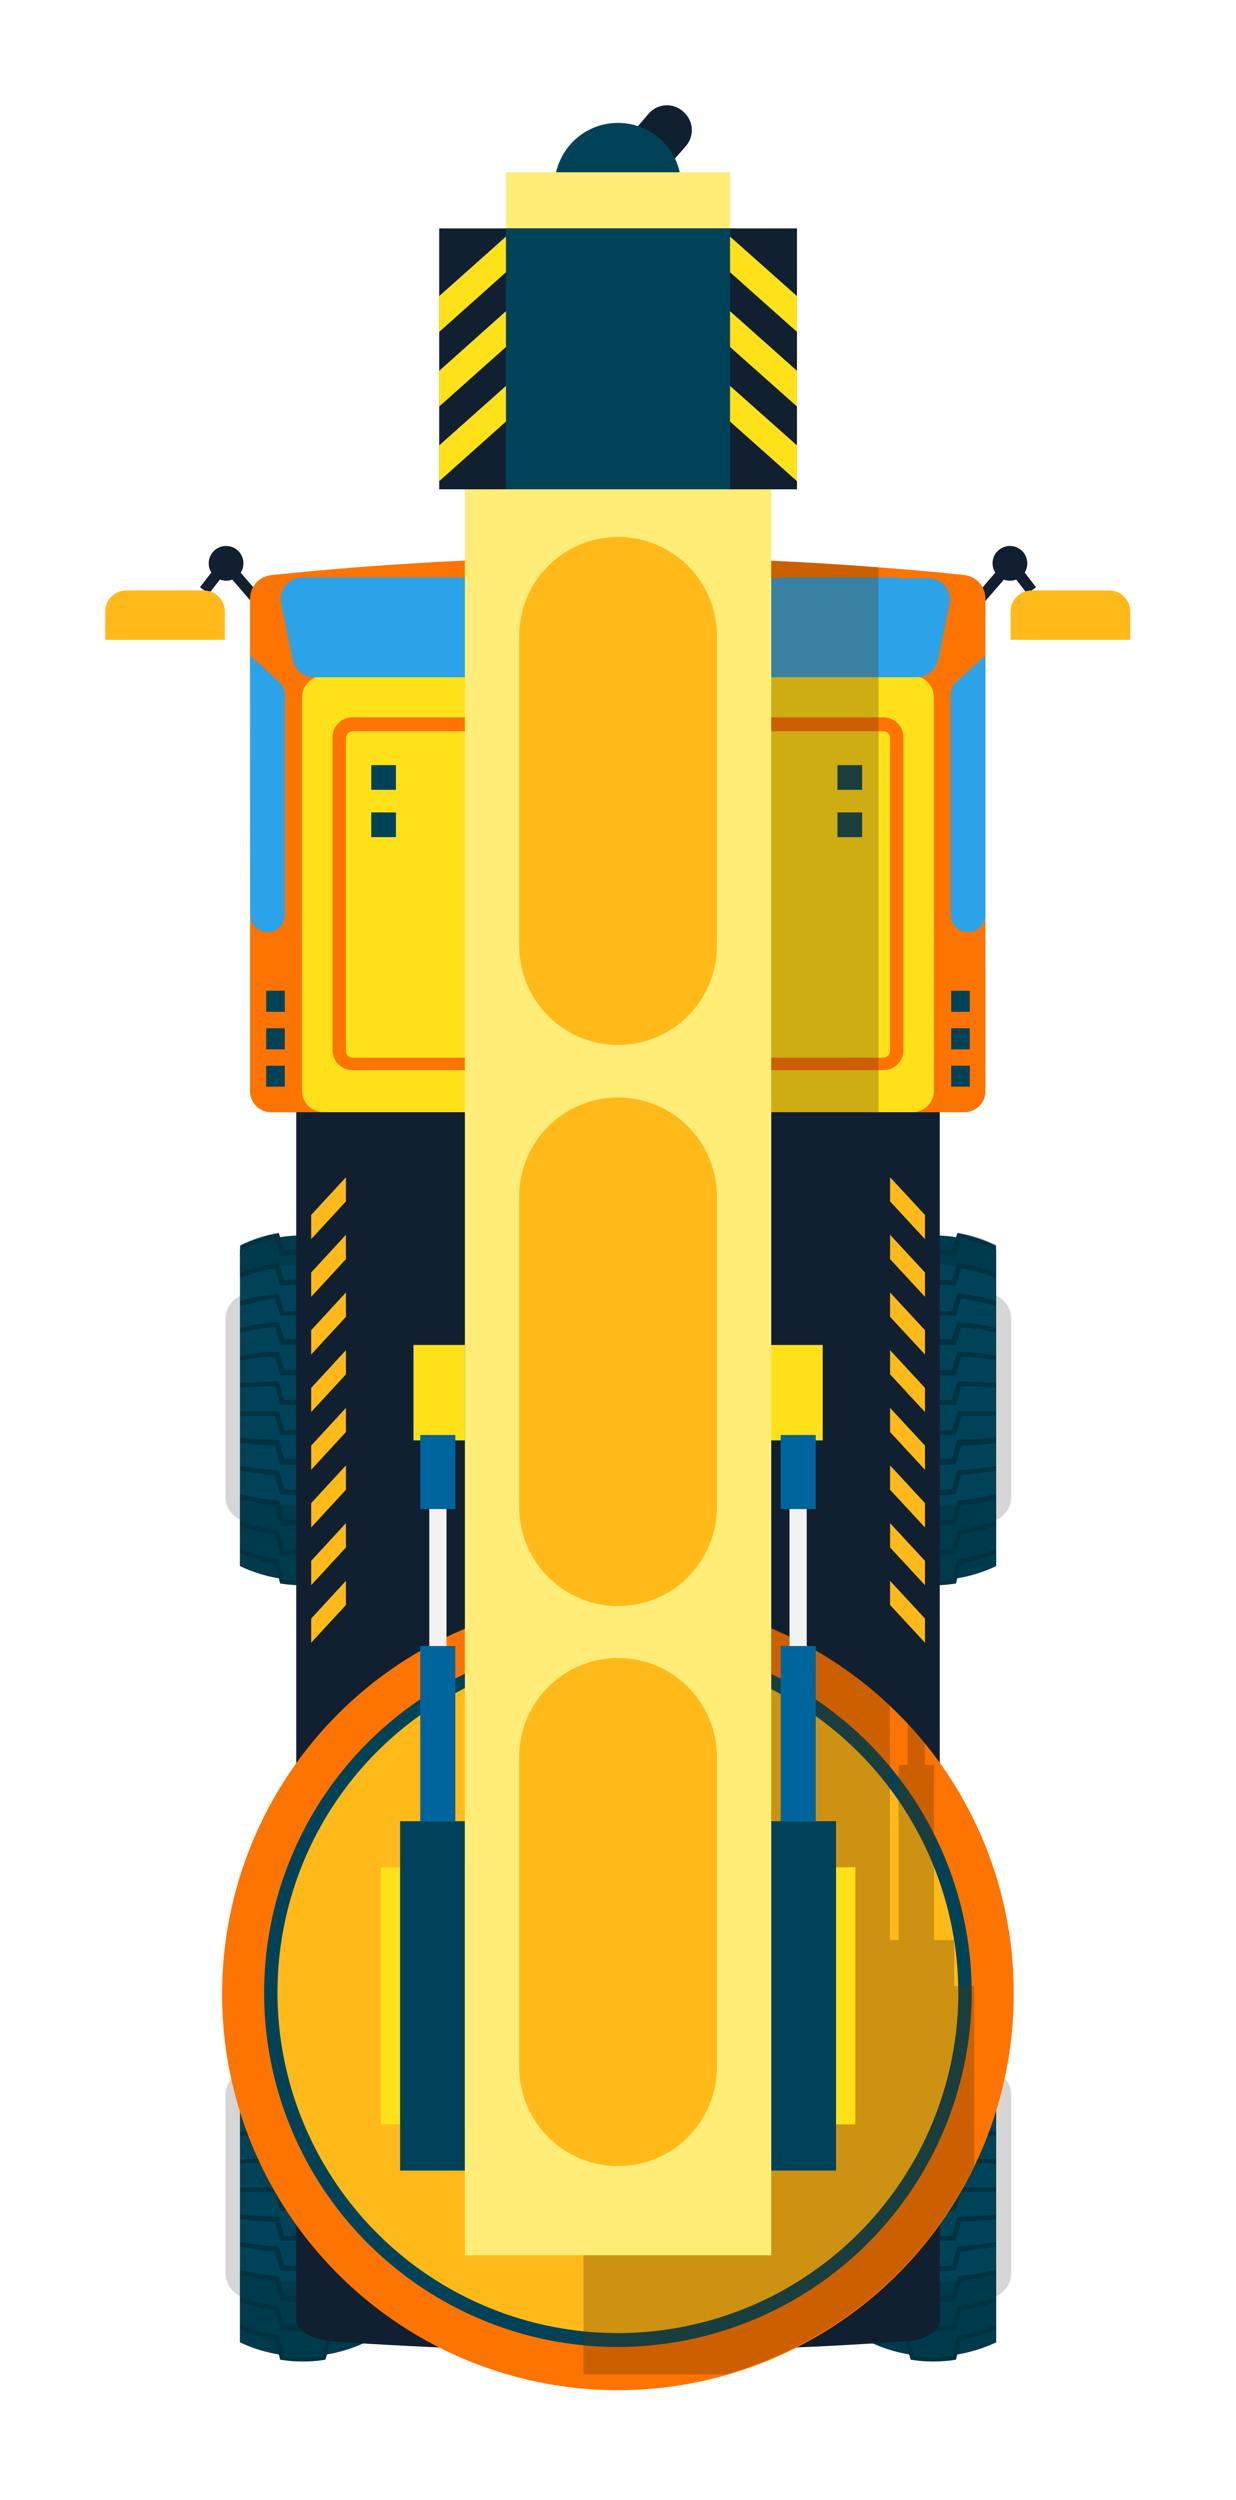 <svg width="47" height="95" viewBox="0 0 47 95" fill="none" xmlns="http://www.w3.org/2000/svg">
<g filter="url(#filter0_d_16_30379)">
<path d="M10.695 46.159C9.267 45.901 7.804 45.901 6.376 46.159C6.151 46.202 5.948 46.321 5.801 46.497C5.654 46.673 5.572 46.894 5.57 47.123V53.866C5.571 54.096 5.652 54.318 5.799 54.494C5.946 54.67 6.15 54.789 6.376 54.831C7.804 55.088 9.267 55.088 10.695 54.831C10.922 54.79 11.127 54.671 11.274 54.495C11.421 54.319 11.502 54.096 11.501 53.866V47.123C11.5 46.894 11.419 46.672 11.272 46.496C11.125 46.319 10.921 46.2 10.695 46.159Z" fill="#D6D6D6"/>
<path d="M10.9 44.481C10.154 44.129 9.338 43.946 8.513 43.946C7.687 43.946 6.872 44.129 6.125 44.481V56.508C6.871 56.864 7.687 57.048 8.513 57.048C9.339 57.048 10.155 56.864 10.9 56.508V44.481Z" fill="#004358"/>
<path d="M9.375 44.732C8.805 44.653 8.227 44.653 7.657 44.732L7.459 44.072C7.002 44.164 6.558 44.312 6.138 44.514V44.336C6.601 44.107 7.095 43.946 7.605 43.86L7.803 44.521C8.281 44.461 8.764 44.461 9.242 44.521C9.315 44.29 9.381 44.065 9.447 43.86C9.956 43.947 10.45 44.108 10.913 44.336V44.514C10.493 44.314 10.049 44.165 9.592 44.072L9.375 44.732Z" fill="#003242"/>
<path d="M9.375 45.862C8.804 45.795 8.228 45.795 7.657 45.862L7.459 45.201C7.008 45.273 6.565 45.392 6.138 45.558V45.379C6.609 45.19 7.102 45.059 7.605 44.99L7.803 45.65C8.281 45.604 8.764 45.604 9.242 45.65C9.315 45.419 9.381 45.188 9.447 44.99C9.95 45.059 10.442 45.19 10.913 45.379V45.558C10.487 45.393 10.044 45.274 9.592 45.201L9.375 45.862Z" fill="#003242"/>
<path d="M9.375 47.004C8.803 46.958 8.229 46.958 7.657 47.004L7.459 46.344C7.012 46.401 6.57 46.496 6.138 46.628V46.449C6.615 46.295 7.106 46.191 7.605 46.139C7.671 46.364 7.737 46.595 7.803 46.832C8.282 46.793 8.763 46.793 9.242 46.832C9.315 46.595 9.381 46.364 9.447 46.139C9.945 46.192 10.437 46.296 10.913 46.449V46.628C10.482 46.496 10.04 46.401 9.592 46.344L9.375 47.004Z" fill="#003242"/>
<path d="M9.375 48.12C8.807 48.12 8.225 48.12 7.657 48.12L7.459 47.427C7.015 47.469 6.574 47.54 6.138 47.638V47.46C6.62 47.344 7.11 47.267 7.605 47.229L7.803 47.889C8.278 47.889 8.767 47.889 9.242 47.889C9.315 47.658 9.381 47.427 9.447 47.229C9.941 47.268 10.431 47.345 10.913 47.46V47.665C10.478 47.567 10.037 47.496 9.592 47.453L9.375 48.12Z" fill="#003242"/>
<path d="M9.375 49.256C8.807 49.256 8.225 49.256 7.657 49.256L7.459 48.556C7.003 48.556 6.554 48.622 6.138 48.688V48.51C6.624 48.431 7.113 48.381 7.605 48.358L7.803 49.058C8.278 49.058 8.767 49.058 9.242 49.058C9.315 48.821 9.381 48.589 9.447 48.358C9.938 48.381 10.428 48.432 10.913 48.51V48.688C10.484 48.622 10.035 48.583 9.592 48.556L9.375 49.256Z" fill="#003242"/>
<path d="M9.375 50.386H7.657L7.459 49.679C7.003 49.679 6.554 49.679 6.138 49.732V49.554C6.607 49.521 7.096 49.501 7.605 49.487L7.803 50.194C8.278 50.194 8.767 50.194 9.242 50.194C9.315 49.956 9.381 49.719 9.447 49.487C9.949 49.487 10.444 49.521 10.913 49.554V49.732C10.484 49.732 10.035 49.692 9.592 49.679L9.375 50.386Z" fill="#003242"/>
<path d="M9.375 51.515C8.807 51.515 8.225 51.515 7.657 51.515L7.459 50.802C7.003 50.802 6.554 50.802 6.138 50.802V50.623H7.605L7.803 51.343H9.242C9.315 51.099 9.381 50.861 9.447 50.623H10.913V50.802C10.484 50.802 10.035 50.802 9.592 50.802L9.375 51.515Z" fill="#003242"/>
<path d="M9.375 52.645C8.803 52.678 8.229 52.678 7.657 52.645L7.459 51.931C7.003 51.931 6.554 51.878 6.138 51.832V51.627C6.607 51.667 7.096 51.7 7.605 51.713L7.803 52.433C8.278 52.433 8.767 52.433 9.242 52.433C9.315 52.195 9.381 51.958 9.447 51.713C9.949 51.713 10.444 51.667 10.913 51.627V51.806C10.484 51.852 10.035 51.885 9.592 51.905L9.375 52.645Z" fill="#003242"/>
<path d="M9.375 53.78C8.803 53.82 8.229 53.82 7.657 53.78L7.459 53.054C7.016 53.021 6.575 52.964 6.138 52.882V52.704C6.623 52.787 7.113 52.842 7.605 52.869L7.803 53.596C8.282 53.629 8.763 53.629 9.242 53.596C9.315 53.351 9.381 53.113 9.447 52.869C9.939 52.842 10.428 52.787 10.913 52.704V52.882C10.476 52.963 10.036 53.021 9.592 53.054L9.375 53.78Z" fill="#003242"/>
<path d="M9.375 54.93C8.804 54.989 8.228 54.989 7.657 54.93L7.459 54.197C7.013 54.151 6.571 54.067 6.138 53.946V53.774C6.62 53.894 7.11 53.975 7.605 54.018L7.803 54.751C8.282 54.791 8.763 54.791 9.242 54.751C9.315 54.507 9.381 54.263 9.447 54.018C9.942 53.975 10.432 53.893 10.913 53.774V53.946C10.481 54.066 10.039 54.15 9.592 54.197L9.375 54.93Z" fill="#003242"/>
<path d="M9.375 56.039C8.805 56.118 8.227 56.118 7.657 56.039L7.459 55.306C7.009 55.24 6.567 55.13 6.138 54.976V54.798C6.613 54.962 7.105 55.073 7.605 55.128L7.803 55.867C8.281 55.914 8.764 55.914 9.242 55.867C9.315 55.617 9.381 55.372 9.447 55.128C9.947 55.072 10.438 54.961 10.913 54.798V54.976C10.485 55.129 10.042 55.239 9.592 55.306L9.375 56.039Z" fill="#003242"/>
<path d="M9.375 57.169C8.806 57.261 8.226 57.261 7.657 57.169L7.459 56.429C7.004 56.347 6.561 56.212 6.138 56.026V55.848C6.607 56.047 7.1 56.185 7.605 56.257L7.803 56.997C8.28 57.062 8.765 57.062 9.242 56.997C9.315 56.752 9.381 56.508 9.447 56.257C9.951 56.184 10.444 56.046 10.913 55.848V56.026C10.49 56.211 10.047 56.346 9.592 56.429L9.375 57.169Z" fill="#003242"/>
<g style="mix-blend-mode:multiply" opacity="0.5">
<path d="M10.9 45.492V44.316C10.437 44.088 9.943 43.928 9.434 43.841C9.434 43.893 9.401 43.953 9.381 44.012C8.804 43.92 8.215 43.92 7.638 44.012C7.638 43.953 7.605 43.893 7.591 43.841C7.082 43.927 6.588 44.087 6.125 44.316V45.492C7.66 44.891 9.365 44.891 10.9 45.492Z" fill="#003242"/>
</g>
<g style="mix-blend-mode:multiply" opacity="0.5">
<path d="M6.125 53.906V56.508C6.592 56.73 7.088 56.886 7.598 56.971L7.651 57.169C8.219 57.261 8.799 57.261 9.368 57.169C9.368 57.103 9.368 57.037 9.421 56.971C9.933 56.885 10.431 56.729 10.9 56.508V53.906C9.335 54.316 7.69 54.316 6.125 53.906Z" fill="#003242"/>
</g>
<path d="M10.695 75.655C9.267 75.397 7.804 75.397 6.376 75.655C6.15 75.696 5.946 75.815 5.799 75.991C5.652 76.168 5.571 76.389 5.57 76.619V83.362C5.572 83.591 5.654 83.813 5.801 83.988C5.948 84.164 6.151 84.284 6.376 84.326C7.805 84.577 9.267 84.577 10.695 84.326C10.921 84.285 11.125 84.166 11.272 83.99C11.419 83.814 11.5 83.592 11.501 83.362V76.619C11.502 76.389 11.421 76.166 11.274 75.99C11.127 75.814 10.922 75.695 10.695 75.655Z" fill="#D6D6D6"/>
<path d="M10.9 73.977C10.155 73.621 9.339 73.437 8.513 73.437C7.687 73.437 6.871 73.621 6.125 73.977V86.004C6.872 86.356 7.687 86.539 8.513 86.539C9.338 86.539 10.154 86.356 10.9 86.004V73.977Z" fill="#004358"/>
<path d="M9.375 74.221C8.804 74.149 8.227 74.149 7.657 74.221L7.459 73.561C7.002 73.647 6.557 73.794 6.138 73.997V73.819C6.601 73.589 7.095 73.429 7.605 73.343L7.803 74.004C8.281 73.944 8.764 73.944 9.242 74.004C9.315 73.772 9.381 73.541 9.447 73.343C9.956 73.43 10.45 73.59 10.913 73.819V73.997C10.494 73.796 10.05 73.649 9.592 73.561L9.375 74.221Z" fill="#003242"/>
<path d="M9.375 75.357C8.804 75.291 8.228 75.291 7.657 75.357L7.459 74.697C7.007 74.771 6.564 74.893 6.138 75.06V74.882C6.609 74.69 7.101 74.557 7.605 74.486L7.803 75.146C8.281 75.1 8.764 75.1 9.242 75.146C9.315 74.915 9.381 74.69 9.447 74.486C9.95 74.558 10.443 74.691 10.913 74.882V75.06C10.487 74.894 10.044 74.772 9.592 74.697L9.375 75.357Z" fill="#003242"/>
<path d="M9.375 76.487C8.803 76.441 8.229 76.441 7.657 76.487L7.459 75.826C7.011 75.88 6.569 75.975 6.138 76.11V75.932C6.615 75.778 7.107 75.672 7.605 75.615L7.803 76.308C8.282 76.275 8.763 76.275 9.242 76.308C9.315 76.077 9.381 75.846 9.447 75.615C9.945 75.673 10.436 75.779 10.913 75.932V76.064C10.483 75.93 10.04 75.835 9.592 75.78L9.375 76.487Z" fill="#003242"/>
<path d="M9.375 77.616C8.803 77.583 8.229 77.583 7.657 77.616L7.459 76.923C7.015 76.963 6.574 77.031 6.138 77.127V76.956C6.62 76.838 7.11 76.759 7.605 76.718L7.803 77.418C8.282 77.392 8.763 77.392 9.242 77.418C9.315 77.18 9.381 76.949 9.447 76.718C9.941 76.759 10.432 76.839 10.913 76.956V77.127C10.478 77.032 10.037 76.964 9.592 76.923L9.375 77.616Z" fill="#003242"/>
<path d="M9.375 78.746C8.807 78.746 8.225 78.746 7.657 78.746L7.459 78.046C7.003 78.046 6.554 78.118 6.138 78.178V77.999C6.624 77.924 7.114 77.873 7.605 77.847L7.803 78.554C8.278 78.554 8.767 78.554 9.242 78.554C9.315 78.316 9.381 78.079 9.447 77.847C9.938 77.873 10.428 77.924 10.913 77.999V78.178C10.484 78.118 10.035 78.072 9.592 78.046L9.375 78.746Z" fill="#003242"/>
<path d="M9.375 79.882H7.657L7.459 79.175C7.003 79.175 6.554 79.175 6.138 79.228V79.049C6.607 79.049 7.096 78.99 7.605 78.977L7.803 79.683H9.242C9.315 79.446 9.381 79.215 9.447 78.977C9.949 78.977 10.444 79.016 10.913 79.049V79.228C10.484 79.228 10.035 79.181 9.592 79.175L9.375 79.882Z" fill="#003242"/>
<path d="M9.375 81.011C8.807 81.011 8.225 81.011 7.657 81.011L7.459 80.298H6.138V80.119H7.605L7.803 80.833H9.242C9.315 80.595 9.381 80.357 9.447 80.119H10.913V80.298H9.592L9.375 81.011Z" fill="#003242"/>
<path d="M9.375 82.14C8.807 82.14 8.225 82.14 7.657 82.14L7.459 81.42C7.003 81.42 6.554 81.368 6.138 81.328V81.15C6.607 81.189 7.096 81.222 7.605 81.236L7.803 81.955C8.278 81.955 8.767 81.955 9.242 81.955C9.315 81.718 9.381 81.473 9.447 81.236C9.949 81.236 10.444 81.189 10.913 81.15V81.348C10.484 81.387 10.035 81.42 9.592 81.44L9.375 82.14Z" fill="#003242"/>
<path d="M9.375 83.27C8.803 83.316 8.229 83.316 7.657 83.27L7.459 82.55C7.016 82.515 6.575 82.456 6.138 82.372V82.193C6.623 82.279 7.113 82.336 7.605 82.365L7.803 83.092C8.282 83.118 8.763 83.118 9.242 83.092C9.315 82.847 9.381 82.603 9.447 82.365C9.939 82.336 10.428 82.278 10.913 82.193V82.372C10.477 82.455 10.036 82.515 9.592 82.55L9.375 83.27Z" fill="#003242"/>
<path d="M9.375 84.406C8.804 84.465 8.228 84.465 7.657 84.406L7.459 83.673C7.013 83.624 6.571 83.54 6.138 83.422V83.243C6.62 83.365 7.11 83.45 7.605 83.494L7.803 84.221C8.281 84.267 8.764 84.267 9.242 84.221C9.315 83.983 9.381 83.739 9.447 83.494C9.942 83.449 10.432 83.365 10.913 83.243V83.422C10.48 83.539 10.039 83.623 9.592 83.673L9.375 84.406Z" fill="#003242"/>
<path d="M9.375 85.535C8.804 85.608 8.227 85.608 7.657 85.535L7.459 84.795C7.009 84.732 6.567 84.623 6.138 84.472V84.293C6.614 84.455 7.106 84.565 7.605 84.624L7.803 85.357C8.281 85.41 8.764 85.41 9.242 85.357C9.315 85.112 9.381 84.868 9.447 84.624C9.946 84.565 10.437 84.454 10.913 84.293V84.472C10.485 84.622 10.042 84.731 9.592 84.795L9.375 85.535Z" fill="#003242"/>
<path d="M9.375 86.664C8.806 86.757 8.226 86.757 7.657 86.664L7.459 85.918C7.005 85.839 6.561 85.706 6.138 85.522V85.344C6.607 85.543 7.1 85.68 7.605 85.753L7.803 86.493C8.281 86.552 8.764 86.552 9.242 86.493C9.315 86.248 9.381 85.997 9.447 85.753C9.951 85.68 10.444 85.542 10.913 85.344V85.522C10.49 85.705 10.047 85.838 9.592 85.918L9.375 86.664Z" fill="#003242"/>
<g style="mix-blend-mode:multiply" opacity="0.5">
<path d="M10.9 74.981V73.805C10.437 73.577 9.943 73.417 9.434 73.33C9.434 73.389 9.401 73.449 9.381 73.508C8.804 73.416 8.215 73.416 7.638 73.508C7.638 73.449 7.605 73.389 7.591 73.33C7.082 73.416 6.588 73.576 6.125 73.805V74.981C7.661 74.385 9.364 74.385 10.9 74.981Z" fill="#003242"/>
</g>
<g style="mix-blend-mode:multiply" opacity="0.5">
<path d="M6.125 83.402V86.004C6.592 86.226 7.088 86.382 7.598 86.466L7.651 86.665C8.219 86.757 8.799 86.757 9.368 86.665C9.368 86.599 9.368 86.532 9.421 86.466C9.933 86.381 10.431 86.225 10.9 86.004V83.402C9.335 83.811 7.69 83.811 6.125 83.402Z" fill="#003242"/>
</g>
<path d="M30.331 46.159C31.759 45.901 33.222 45.901 34.65 46.159C34.876 46.2 35.08 46.319 35.227 46.496C35.374 46.672 35.455 46.894 35.456 47.123V53.866C35.456 54.096 35.376 54.319 35.228 54.495C35.081 54.671 34.876 54.79 34.65 54.831C33.222 55.088 31.759 55.088 30.331 54.831C30.105 54.79 29.9 54.671 29.752 54.495C29.605 54.319 29.525 54.096 29.525 53.866V47.123C29.526 46.894 29.607 46.672 29.754 46.496C29.901 46.319 30.105 46.2 30.331 46.159Z" fill="#D6D6D6"/>
<path d="M30.1 44.481C30.847 44.129 31.664 43.946 32.49 43.946C33.317 43.946 34.134 44.129 34.881 44.481V56.508C34.134 56.864 33.318 57.048 32.49 57.048C31.663 57.048 30.846 56.864 30.1 56.508V44.481Z" fill="#004358"/>
<path d="M31.632 44.732C32.202 44.653 32.779 44.653 33.349 44.732L33.547 44.072C34.004 44.165 34.447 44.314 34.868 44.514V44.336C34.405 44.108 33.911 43.947 33.402 43.86C33.336 44.085 33.263 44.309 33.197 44.521C32.719 44.461 32.236 44.461 31.757 44.521C31.691 44.29 31.625 44.065 31.553 43.86C31.044 43.947 30.55 44.108 30.086 44.336V44.514C30.507 44.314 30.951 44.165 31.407 44.072L31.632 44.732Z" fill="#003242"/>
<path d="M31.632 45.862C32.202 45.795 32.779 45.795 33.349 45.862L33.547 45.201C33.999 45.274 34.441 45.393 34.868 45.558V45.379C34.397 45.19 33.905 45.059 33.402 44.99C33.336 45.214 33.263 45.446 33.197 45.65C32.718 45.604 32.236 45.604 31.757 45.65C31.691 45.419 31.625 45.188 31.553 44.99C31.05 45.059 30.558 45.19 30.086 45.379V45.558C30.513 45.393 30.956 45.274 31.407 45.201L31.632 45.862Z" fill="#003242"/>
<path d="M31.632 47.004C32.203 46.958 32.778 46.958 33.349 47.004L33.547 46.344C33.995 46.401 34.437 46.496 34.868 46.628V46.449C34.391 46.296 33.9 46.192 33.402 46.139C33.336 46.364 33.263 46.595 33.197 46.832C32.718 46.793 32.236 46.793 31.757 46.832C31.691 46.595 31.625 46.364 31.553 46.139C31.055 46.192 30.563 46.296 30.086 46.449V46.628C30.518 46.496 30.96 46.401 31.407 46.344L31.632 47.004Z" fill="#003242"/>
<path d="M31.632 48.12C32.2 48.12 32.781 48.12 33.349 48.12L33.547 47.427C33.992 47.47 34.433 47.541 34.868 47.638V47.46C34.386 47.345 33.896 47.268 33.402 47.229C33.336 47.46 33.263 47.691 33.197 47.889C32.722 47.889 32.233 47.889 31.757 47.889C31.691 47.658 31.625 47.427 31.553 47.229C31.059 47.268 30.568 47.345 30.086 47.46V47.665C30.522 47.567 30.963 47.496 31.407 47.453L31.632 48.12Z" fill="#003242"/>
<path d="M31.632 49.256C32.2 49.256 32.781 49.256 33.349 49.256L33.547 48.556C34.003 48.556 34.452 48.622 34.868 48.688V48.51C34.383 48.432 33.893 48.381 33.402 48.358C33.336 48.589 33.263 48.821 33.197 49.058C32.722 49.058 32.233 49.058 31.757 49.058C31.691 48.821 31.625 48.589 31.553 48.358C31.061 48.381 30.572 48.432 30.086 48.51V48.688C30.516 48.622 30.965 48.583 31.407 48.556L31.632 49.256Z" fill="#003242"/>
<path d="M31.632 50.386H33.349L33.547 49.679C34.003 49.679 34.452 49.679 34.868 49.732V49.554C34.399 49.521 33.904 49.501 33.402 49.487C33.336 49.719 33.263 49.956 33.197 50.194C32.722 50.194 32.233 50.194 31.757 50.194C31.691 49.956 31.625 49.719 31.553 49.487C31.051 49.487 30.555 49.521 30.086 49.554V49.732C30.516 49.732 30.965 49.692 31.407 49.679L31.632 50.386Z" fill="#003242"/>
<path d="M31.632 51.515C32.2 51.515 32.781 51.515 33.349 51.515L33.547 50.802C34.003 50.802 34.452 50.802 34.868 50.802V50.623H33.415C33.349 50.861 33.276 51.099 33.21 51.343H31.771C31.704 51.099 31.639 50.861 31.566 50.623H30.1V50.802C30.529 50.802 30.978 50.802 31.421 50.802L31.632 51.515Z" fill="#003242"/>
<path d="M31.632 52.645C32.204 52.678 32.777 52.678 33.349 52.645L33.547 51.931C34.003 51.931 34.452 51.878 34.868 51.832V51.627C34.399 51.667 33.904 51.7 33.402 51.713C33.336 51.958 33.263 52.195 33.197 52.433C32.722 52.433 32.233 52.433 31.757 52.433C31.691 52.195 31.625 51.958 31.553 51.713C31.051 51.713 30.555 51.667 30.086 51.627V51.806C30.516 51.852 30.965 51.885 31.407 51.905L31.632 52.645Z" fill="#003242"/>
<path d="M31.632 53.78C32.204 53.82 32.777 53.82 33.349 53.78L33.547 53.054C33.99 53.021 34.431 52.963 34.868 52.882V52.704C34.383 52.787 33.893 52.842 33.402 52.869C33.336 53.113 33.263 53.351 33.197 53.596C32.718 53.629 32.237 53.629 31.757 53.596C31.691 53.351 31.625 53.113 31.553 52.869C31.061 52.842 30.572 52.787 30.086 52.704V52.882C30.523 52.963 30.964 53.021 31.407 53.054L31.632 53.78Z" fill="#003242"/>
<path d="M31.632 54.93C32.203 54.989 32.778 54.989 33.349 54.93L33.547 54.197C33.994 54.15 34.436 54.066 34.868 53.946V53.774C34.386 53.893 33.896 53.975 33.402 54.018C33.336 54.263 33.263 54.507 33.197 54.751C32.718 54.791 32.236 54.791 31.757 54.751C31.691 54.507 31.625 54.263 31.553 54.018C31.058 53.975 30.568 53.893 30.086 53.774V53.946C30.519 54.066 30.961 54.15 31.407 54.197L31.632 54.93Z" fill="#003242"/>
<path d="M31.632 56.039C32.202 56.118 32.779 56.118 33.349 56.039L33.547 55.306C33.997 55.239 34.44 55.129 34.868 54.976V54.798C34.393 54.961 33.901 55.072 33.402 55.128C33.336 55.372 33.263 55.617 33.197 55.867C32.718 55.914 32.236 55.914 31.757 55.867C31.691 55.617 31.625 55.372 31.553 55.128C31.053 55.072 30.562 54.961 30.086 54.798V54.976C30.515 55.129 30.957 55.239 31.407 55.306L31.632 56.039Z" fill="#003242"/>
<path d="M31.632 57.169C32.201 57.261 32.78 57.261 33.349 57.169L33.547 56.429C34.002 56.346 34.445 56.211 34.868 56.026V55.848C34.399 56.046 33.906 56.184 33.402 56.257C33.336 56.508 33.263 56.752 33.197 56.997C32.719 57.062 32.235 57.062 31.757 56.997C31.691 56.752 31.625 56.508 31.553 56.257C31.048 56.184 30.556 56.046 30.086 55.848V56.026C30.51 56.211 30.953 56.346 31.407 56.429L31.632 57.169Z" fill="#003242"/>
<g style="mix-blend-mode:multiply" opacity="0.5">
<path d="M30.1 45.492V44.316C30.563 44.088 31.057 43.928 31.566 43.841C31.587 43.897 31.605 43.954 31.619 44.012C32.196 43.92 32.785 43.92 33.362 44.012C33.376 43.954 33.394 43.897 33.415 43.841C33.924 43.928 34.418 44.088 34.881 44.316V45.492C33.344 44.891 31.637 44.891 30.1 45.492Z" fill="#003242"/>
</g>
<g style="mix-blend-mode:multiply" opacity="0.5">
<path d="M34.881 53.906V56.508C34.412 56.729 33.914 56.885 33.402 56.971L33.349 57.169C32.78 57.261 32.2 57.261 31.632 57.169L31.579 56.971C31.067 56.885 30.569 56.729 30.1 56.508V53.906C31.667 54.316 33.314 54.316 34.881 53.906Z" fill="#003242"/>
</g>
<path d="M30.331 75.655C31.759 75.397 33.222 75.397 34.65 75.655C34.876 75.695 35.081 75.814 35.228 75.99C35.376 76.166 35.456 76.389 35.456 76.619V83.362C35.455 83.592 35.374 83.814 35.227 83.99C35.08 84.166 34.876 84.285 34.65 84.326C33.221 84.577 31.76 84.577 30.331 84.326C30.105 84.285 29.901 84.166 29.754 83.99C29.607 83.814 29.526 83.592 29.525 83.362V76.619C29.525 76.389 29.605 76.166 29.752 75.99C29.9 75.814 30.105 75.695 30.331 75.655Z" fill="#D6D6D6"/>
<path d="M30.1 73.977C30.846 73.621 31.663 73.437 32.49 73.437C33.318 73.437 34.134 73.621 34.881 73.977V86.004C34.134 86.357 33.317 86.539 32.49 86.539C31.664 86.539 30.847 86.357 30.1 86.004V73.977Z" fill="#004358"/>
<path d="M31.632 74.221C32.202 74.149 32.779 74.149 33.349 74.221L33.547 73.561C34.004 73.649 34.448 73.796 34.868 73.997V73.819C34.405 73.59 33.911 73.43 33.402 73.343C33.336 73.568 33.263 73.799 33.197 74.004C32.719 73.944 32.236 73.944 31.757 74.004C31.691 73.772 31.625 73.541 31.553 73.343C31.044 73.43 30.55 73.59 30.086 73.819V73.997C30.506 73.796 30.95 73.649 31.407 73.561L31.632 74.221Z" fill="#003242"/>
<path d="M31.632 75.357C32.202 75.291 32.779 75.291 33.349 75.357L33.547 74.697C33.999 74.772 34.441 74.894 34.868 75.06V74.882C34.397 74.691 33.905 74.558 33.402 74.486C33.336 74.717 33.263 74.941 33.197 75.146C32.718 75.1 32.236 75.1 31.757 75.146C31.691 74.915 31.625 74.69 31.553 74.486C31.05 74.558 30.557 74.691 30.086 74.882V75.06C30.513 74.894 30.956 74.772 31.407 74.697L31.632 75.357Z" fill="#003242"/>
<path d="M31.632 76.487C32.203 76.441 32.778 76.441 33.349 76.487L33.547 75.826C33.995 75.881 34.437 75.976 34.868 76.11V75.932C34.391 75.779 33.9 75.673 33.402 75.615C33.336 75.846 33.263 76.077 33.197 76.308C32.718 76.275 32.237 76.275 31.757 76.308C31.691 76.077 31.625 75.846 31.553 75.615C31.055 75.673 30.564 75.779 30.086 75.932V76.064C30.517 75.93 30.959 75.835 31.407 75.78L31.632 76.487Z" fill="#003242"/>
<path d="M31.632 77.616C32.204 77.583 32.777 77.583 33.349 77.616L33.547 76.923C33.991 76.964 34.432 77.032 34.868 77.127V76.956C34.386 76.839 33.896 76.759 33.402 76.718C33.336 76.949 33.263 77.18 33.197 77.418C32.718 77.392 32.237 77.392 31.757 77.418C31.691 77.18 31.625 76.949 31.553 76.718C31.058 76.759 30.568 76.839 30.086 76.956V77.127C30.522 77.032 30.963 76.964 31.407 76.923L31.632 77.616Z" fill="#003242"/>
<path d="M31.632 78.746C32.2 78.746 32.781 78.746 33.349 78.746L33.547 78.046C34.003 78.046 34.452 78.118 34.868 78.178V77.999C34.382 77.924 33.893 77.873 33.402 77.847C33.336 78.079 33.263 78.316 33.197 78.554C32.722 78.554 32.233 78.554 31.757 78.554C31.691 78.316 31.625 78.079 31.553 77.847C31.062 77.873 30.572 77.924 30.086 77.999V78.178C30.516 78.118 30.965 78.072 31.407 78.046L31.632 78.746Z" fill="#003242"/>
<path d="M31.632 79.882H33.349L33.547 79.175C34.003 79.175 34.452 79.175 34.868 79.228V79.049C34.399 79.049 33.904 78.99 33.402 78.977C33.336 79.215 33.263 79.446 33.197 79.683H31.757C31.691 79.446 31.625 79.215 31.553 78.977C31.051 78.977 30.555 79.016 30.086 79.049V79.228C30.516 79.228 30.965 79.181 31.407 79.175L31.632 79.882Z" fill="#003242"/>
<path d="M31.632 81.011C32.2 81.011 32.781 81.011 33.349 81.011L33.547 80.298H34.868V80.119H33.415C33.349 80.357 33.276 80.595 33.21 80.833H31.771C31.704 80.595 31.639 80.357 31.566 80.119H30.1V80.298H31.421L31.632 81.011Z" fill="#003242"/>
<path d="M31.632 82.14C32.2 82.14 32.781 82.14 33.349 82.14L33.547 81.42C34.003 81.42 34.452 81.368 34.868 81.328V81.15C34.399 81.189 33.904 81.222 33.402 81.236L33.197 81.955C32.722 81.955 32.233 81.955 31.757 81.955C31.691 81.718 31.625 81.473 31.553 81.236C31.051 81.236 30.555 81.189 30.086 81.15V81.348C30.516 81.387 30.965 81.42 31.407 81.44L31.632 82.14Z" fill="#003242"/>
<path d="M31.632 83.27C32.203 83.316 32.778 83.316 33.349 83.27L33.547 82.55C33.99 82.515 34.431 82.455 34.868 82.372V82.193C34.383 82.278 33.894 82.336 33.402 82.365C33.336 82.603 33.263 82.847 33.197 83.092C32.718 83.118 32.237 83.118 31.757 83.092C31.691 82.847 31.625 82.603 31.553 82.365C31.061 82.336 30.572 82.278 30.086 82.193V82.372C30.523 82.455 30.964 82.515 31.407 82.55L31.632 83.27Z" fill="#003242"/>
<path d="M31.632 84.406C32.203 84.465 32.778 84.465 33.349 84.406L33.547 83.673C33.993 83.623 34.435 83.539 34.868 83.422V83.243C34.387 83.365 33.896 83.449 33.402 83.494C33.336 83.739 33.263 83.983 33.197 84.221C32.718 84.267 32.236 84.267 31.757 84.221C31.691 83.983 31.625 83.739 31.553 83.494C31.058 83.449 30.568 83.365 30.086 83.243V83.422C30.52 83.539 30.961 83.623 31.407 83.673L31.632 84.406Z" fill="#003242"/>
<path d="M31.632 85.535C32.202 85.608 32.779 85.608 33.349 85.535L33.547 84.795C33.997 84.731 34.439 84.622 34.868 84.472V84.293C34.392 84.454 33.901 84.565 33.402 84.624C33.336 84.868 33.263 85.112 33.197 85.357C32.719 85.41 32.236 85.41 31.757 85.357C31.691 85.112 31.625 84.868 31.553 84.624C31.054 84.565 30.562 84.454 30.086 84.293V84.472C30.515 84.622 30.958 84.731 31.407 84.795L31.632 85.535Z" fill="#003242"/>
<path d="M31.632 86.664C32.201 86.757 32.78 86.757 33.349 86.664L33.547 85.918C34.001 85.838 34.445 85.705 34.868 85.522V85.344C34.399 85.542 33.906 85.68 33.402 85.753L33.197 86.493C32.719 86.552 32.236 86.552 31.757 86.493C31.691 86.248 31.625 85.997 31.553 85.753C31.048 85.68 30.556 85.542 30.086 85.344V85.522C30.51 85.705 30.953 85.838 31.407 85.918L31.632 86.664Z" fill="#003242"/>
<g style="mix-blend-mode:multiply" opacity="0.5">
<path d="M30.1 74.981V73.805C30.563 73.577 31.057 73.417 31.566 73.33C31.587 73.388 31.604 73.448 31.619 73.508C32.196 73.416 32.785 73.416 33.362 73.508C33.377 73.448 33.395 73.388 33.415 73.33C33.924 73.417 34.418 73.577 34.881 73.805V74.981C33.343 74.384 31.638 74.384 30.1 74.981Z" fill="#003242"/>
</g>
<g style="mix-blend-mode:multiply" opacity="0.5">
<path d="M34.881 83.402V86.004C34.412 86.225 33.914 86.381 33.402 86.466L33.349 86.665C32.78 86.757 32.2 86.757 31.632 86.665L31.579 86.466C31.067 86.381 30.569 86.225 30.1 86.004V83.402C31.667 83.811 33.314 83.811 34.881 83.402Z" fill="#003242"/>
</g>
<path d="M31.348 85.971C24.125 86.473 16.875 86.473 9.652 85.971C8.886 85.918 8.265 85.555 8.265 85.172V33.392C8.265 33.009 8.925 32.732 9.665 32.732H31.341C32.114 32.732 32.735 33.042 32.735 33.392V85.198C32.735 85.581 32.114 85.971 31.348 85.971Z" fill="#102030"/>
<path d="M36.064 18.406C36.064 18.537 36.025 18.665 35.952 18.773C35.88 18.882 35.777 18.966 35.656 19.017C35.535 19.067 35.402 19.08 35.274 19.054C35.146 19.029 35.029 18.966 34.936 18.873C34.844 18.781 34.781 18.663 34.755 18.535C34.73 18.407 34.743 18.274 34.793 18.154C34.843 18.033 34.928 17.93 35.036 17.857C35.145 17.785 35.273 17.746 35.403 17.746C35.578 17.746 35.746 17.815 35.87 17.939C35.994 18.063 36.064 18.231 36.064 18.406Z" fill="#102030"/>
<path d="M33.99 20.394L33.673 20.124L35.436 18.076L36.394 19.311L36.064 19.569L35.423 18.737L33.99 20.394Z" fill="#102030"/>
<path d="M39.181 19.437H36.229C36.017 19.437 35.813 19.521 35.664 19.671C35.514 19.821 35.43 20.024 35.43 20.236V21.312H39.98V20.236C39.98 20.024 39.896 19.821 39.746 19.671C39.596 19.521 39.393 19.437 39.181 19.437Z" fill="#FFBA1A"/>
<path d="M4.936 18.406C4.936 18.537 4.975 18.665 5.048 18.773C5.12 18.882 5.223 18.966 5.344 19.017C5.465 19.067 5.597 19.08 5.726 19.054C5.854 19.029 5.971 18.966 6.064 18.873C6.156 18.781 6.219 18.663 6.245 18.535C6.27 18.407 6.257 18.274 6.207 18.154C6.157 18.033 6.072 17.93 5.964 17.857C5.855 17.785 5.727 17.746 5.597 17.746C5.422 17.746 5.254 17.815 5.13 17.939C5.006 18.063 4.936 18.231 4.936 18.406Z" fill="#102030"/>
<path d="M7.017 20.394L5.584 18.737L4.936 19.569L4.606 19.311L5.564 18.076L7.327 20.124L7.017 20.394Z" fill="#102030"/>
<path d="M1.819 19.437H4.751C4.963 19.437 5.167 19.521 5.316 19.671C5.466 19.821 5.551 20.024 5.551 20.236V21.312H1V20.236C1 20.129 1.021 20.024 1.063 19.925C1.104 19.827 1.165 19.738 1.241 19.664C1.317 19.589 1.408 19.531 1.507 19.492C1.606 19.453 1.712 19.434 1.819 19.437Z" fill="#FFBA1A"/>
<path d="M34.472 19.741V38.465C34.472 38.569 34.451 38.673 34.411 38.77C34.371 38.867 34.312 38.955 34.238 39.03C34.164 39.104 34.075 39.163 33.978 39.203C33.882 39.243 33.778 39.264 33.673 39.264H7.314C7.208 39.264 7.104 39.245 7.006 39.205C6.908 39.165 6.819 39.106 6.745 39.032C6.67 38.958 6.61 38.869 6.57 38.772C6.529 38.674 6.508 38.57 6.508 38.465V19.741C6.511 19.521 6.594 19.311 6.741 19.148C6.888 18.985 7.089 18.881 7.307 18.855C13.625 18.194 19.983 18.011 26.328 18.307C27.689 18.367 29.056 18.453 30.41 18.558C31.506 18.638 32.603 18.737 33.712 18.855C33.923 18.89 34.115 18.997 34.254 19.159C34.393 19.321 34.47 19.527 34.472 19.741Z" fill="#FD7400"/>
<path d="M31.711 22.686H9.289C8.847 22.686 8.489 23.044 8.489 23.485V38.458C8.489 38.899 8.847 39.257 9.289 39.257H31.711C32.153 39.257 32.51 38.899 32.51 38.458V23.485C32.51 23.044 32.153 22.686 31.711 22.686Z" fill="#FFE11A"/>
<path d="M33.111 19.926L32.669 22.072C32.63 22.261 32.526 22.431 32.376 22.552C32.225 22.672 32.036 22.736 31.843 22.733H8.958C8.765 22.736 8.577 22.672 8.426 22.552C8.275 22.431 8.171 22.261 8.133 22.072L7.69 19.926C7.67 19.806 7.676 19.684 7.708 19.567C7.741 19.45 7.8 19.343 7.879 19.251C7.959 19.16 8.058 19.088 8.17 19.04C8.281 18.992 8.401 18.97 8.523 18.974H32.299C32.418 18.973 32.537 18.997 32.646 19.047C32.754 19.096 32.851 19.168 32.929 19.259C33.006 19.35 33.063 19.457 33.094 19.572C33.126 19.687 33.132 19.808 33.111 19.926Z" fill="#2CA3E8"/>
<g style="mix-blend-mode:overlay">
<path d="M22.108 18.941H8.523C8.401 18.936 8.281 18.959 8.17 19.007C8.058 19.055 7.959 19.127 7.879 19.218C7.8 19.309 7.741 19.417 7.708 19.534C7.676 19.651 7.67 19.773 7.69 19.892L8.133 22.039C8.171 22.228 8.275 22.398 8.426 22.519C8.577 22.639 8.765 22.703 8.958 22.699H18.357L22.108 18.941Z" fill="#2CA3E8"/>
</g>
<g style="mix-blend-mode:overlay">
<path d="M31.196 18.941H26.566L22.815 22.686H27.445L31.196 18.941Z" fill="#2CA3E8"/>
</g>
<path d="M7.829 37.494H7.122V38.293H7.829V37.494Z" fill="#004358"/>
<path d="M6.508 21.907L7.611 22.904C7.681 22.965 7.737 23.04 7.775 23.125C7.814 23.209 7.835 23.3 7.836 23.393V31.761C7.836 31.936 7.766 32.104 7.642 32.228C7.518 32.352 7.35 32.421 7.175 32.421C7 32.421 6.832 32.352 6.708 32.228C6.584 32.104 6.515 31.936 6.515 31.761L6.508 21.907Z" fill="#2CA3E8"/>
<path d="M33.877 37.494H33.171V38.293H33.877V37.494Z" fill="#004358"/>
<path d="M7.829 36.074H7.122V36.873H7.829V36.074Z" fill="#004358"/>
<path d="M33.877 36.074H33.171V36.873H33.877V36.074Z" fill="#004358"/>
<path d="M7.829 34.647H7.122V35.446H7.829V34.647Z" fill="#004358"/>
<path d="M33.877 34.647H33.171V35.446H33.877V34.647Z" fill="#004358"/>
<path d="M34.472 21.907L33.369 22.904C33.3 22.966 33.246 23.041 33.208 23.125C33.171 23.209 33.151 23.301 33.151 23.393V31.761C33.151 31.936 33.221 32.104 33.344 32.228C33.468 32.352 33.636 32.421 33.811 32.421C33.986 32.421 34.154 32.352 34.278 32.228C34.402 32.104 34.472 31.936 34.472 31.761V21.907Z" fill="#2CA3E8"/>
<path d="M30.595 37.665H10.405C10.204 37.665 10.01 37.585 9.868 37.443C9.725 37.3 9.645 37.107 9.645 36.906V25.018C9.645 24.816 9.725 24.623 9.868 24.48C10.01 24.338 10.204 24.258 10.405 24.258H30.595C30.695 24.258 30.794 24.278 30.886 24.316C30.978 24.354 31.062 24.41 31.132 24.48C31.203 24.551 31.259 24.635 31.297 24.727C31.335 24.819 31.355 24.918 31.355 25.018V36.906C31.355 37.005 31.335 37.104 31.297 37.196C31.259 37.289 31.203 37.372 31.132 37.443C31.062 37.513 30.978 37.569 30.886 37.608C30.794 37.646 30.695 37.665 30.595 37.665ZM10.405 24.786C10.338 24.788 10.274 24.816 10.227 24.864C10.18 24.912 10.154 24.977 10.154 25.044V36.932C10.154 36.999 10.18 37.064 10.227 37.112C10.274 37.16 10.338 37.188 10.405 37.19H30.595C30.662 37.188 30.726 37.16 30.773 37.112C30.82 37.064 30.846 36.999 30.846 36.932V25.044C30.846 24.977 30.82 24.912 30.773 24.864C30.726 24.816 30.662 24.788 30.595 24.786H10.405Z" fill="#FD7400"/>
<path d="M29.783 26.074H28.845V27.012H29.783V26.074Z" fill="#004358"/>
<path d="M29.783 27.871H28.845V28.809H29.783V27.871Z" fill="#004358"/>
<path d="M12.056 26.074H11.118V27.012H12.056V26.074Z" fill="#004358"/>
<path d="M12.056 27.871H11.118V28.809H12.056V27.871Z" fill="#004358"/>
<path d="M35.548 72.762C35.55 75.684 34.702 78.543 33.106 80.99C31.511 83.438 29.238 85.368 26.564 86.546C23.89 87.724 20.932 88.098 18.049 87.623C15.166 87.147 12.484 85.844 10.33 83.87C8.175 81.897 6.642 79.339 5.916 76.509C5.191 73.679 5.305 70.699 6.244 67.932C7.183 65.165 8.907 62.732 11.206 60.929C13.505 59.126 16.278 58.03 19.189 57.776C19.628 57.733 20.069 57.713 20.51 57.717C24.358 57.708 28.062 59.181 30.853 61.831C31.097 62.063 31.328 62.294 31.553 62.538C31.777 62.782 31.995 63.04 32.213 63.298C34.381 65.974 35.559 69.317 35.548 72.762Z" fill="#FD7400"/>
<path d="M33.339 75.74C34.998 68.651 30.596 61.559 23.506 59.901C16.417 58.242 9.326 62.644 7.667 69.733C6.008 76.822 10.41 83.914 17.499 85.573C24.588 87.231 31.68 82.829 33.339 75.74Z" fill="#FFBA1A"/>
<path d="M20.503 86.182C17.841 86.184 15.238 85.395 13.024 83.916C10.81 82.437 9.084 80.334 8.066 77.874C7.048 75.414 6.782 72.707 7.303 70.096C7.824 67.485 9.108 65.087 10.993 63.206C12.878 61.326 15.278 60.046 17.89 59.53C20.502 59.014 23.208 59.285 25.666 60.308C28.125 61.331 30.224 63.061 31.698 65.278C33.173 67.495 33.957 70.099 33.95 72.762C33.936 76.322 32.514 79.731 29.995 82.246C27.475 84.76 24.063 86.175 20.503 86.182ZM20.503 59.764C17.945 59.763 15.444 60.52 13.315 61.939C11.187 63.358 9.526 65.376 8.544 67.739C7.562 70.101 7.301 72.701 7.796 75.211C8.29 77.721 9.518 80.028 11.322 81.841C13.127 83.655 15.429 84.892 17.937 85.398C20.444 85.904 23.046 85.656 25.412 84.684C27.779 83.713 29.805 82.062 31.234 79.94C32.663 77.818 33.431 75.32 33.442 72.762C33.445 69.326 32.084 66.03 29.658 63.598C27.232 61.165 23.939 59.796 20.503 59.791V59.764Z" fill="#004358"/>
<g style="mix-blend-mode:multiply" opacity="0.3">
<path d="M34.043 72.471V79.3C33.112 81.216 31.786 82.912 30.152 84.278C28.519 85.644 26.615 86.649 24.565 87.226H19.189V82.246H15.979V72.471H19.176V57.743C19.615 57.7 20.056 57.68 20.497 57.684C24.345 57.675 28.049 59.148 30.839 61.798V70.721H31.17V64.064H31.513V62.505C31.738 62.749 31.956 63.007 32.173 63.265V64.064H32.517V70.721H33.283V72.471H34.043Z" fill="#583200"/>
</g>
<path d="M29.525 67.954H11.481V77.722H29.525V67.954Z" fill="#FFE11A"/>
<path d="M14.678 66.204H12.214V79.479H14.678V66.204Z" fill="#004358"/>
<path d="M28.792 66.204H26.328V79.479H28.792V66.204Z" fill="#004358"/>
<path d="M14.678 48.107H12.723V51.733H14.678V48.107Z" fill="#FFE11A"/>
<path d="M28.283 48.107H26.328V51.733H28.283V48.107Z" fill="#FFE11A"/>
<path d="M21.474 4.378L20.074 3.183L21.652 1.334C21.731 1.238 21.828 1.16 21.938 1.103C22.048 1.046 22.168 1.012 22.292 1.003C22.415 0.993 22.539 1.009 22.656 1.049C22.773 1.089 22.881 1.152 22.973 1.235C23.069 1.313 23.147 1.41 23.204 1.52C23.261 1.63 23.295 1.75 23.305 1.873C23.315 1.996 23.3 2.12 23.261 2.237C23.222 2.354 23.16 2.463 23.079 2.555L21.474 4.378Z" fill="#102030"/>
<path d="M22.907 4.074C22.909 4.552 22.768 5.019 22.504 5.416C22.239 5.814 21.863 6.124 21.422 6.307C20.981 6.49 20.496 6.539 20.028 6.446C19.56 6.353 19.13 6.123 18.792 5.786C18.454 5.448 18.225 5.018 18.132 4.55C18.039 4.082 18.087 3.596 18.271 3.156C18.454 2.715 18.764 2.338 19.161 2.074C19.559 1.81 20.026 1.669 20.503 1.67C21.141 1.67 21.752 1.924 22.203 2.375C22.654 2.825 22.907 3.437 22.907 4.074Z" fill="#004358"/>
<path d="M24.763 3.546H16.237V7.192H24.763V3.546Z" fill="#FFED78"/>
<path d="M26.328 15.593H14.678V82.695H26.328V15.593Z" fill="#FFED78"/>
<path d="M27.306 5.679H13.701V15.593H27.306V5.679Z" fill="#102030"/>
<path d="M24.763 5.679H16.237V15.593H24.763V5.679Z" fill="#004358"/>
<path d="M20.503 60.002C19.507 60.002 18.551 60.398 17.846 61.103C17.141 61.807 16.745 62.763 16.745 63.76V75.549C16.745 76.546 17.141 77.502 17.846 78.206C18.551 78.911 19.507 79.307 20.503 79.307C21.5 79.307 22.456 78.911 23.16 78.206C23.865 77.502 24.261 76.546 24.261 75.549V63.76C24.261 62.763 23.865 61.807 23.16 61.103C22.456 60.398 21.5 60.002 20.503 60.002Z" fill="#FFBA1A"/>
<path d="M20.503 38.702C19.507 38.702 18.551 39.098 17.846 39.803C17.141 40.508 16.745 41.464 16.745 42.46V54.269C16.745 55.266 17.141 56.222 17.846 56.926C18.551 57.631 19.507 58.027 20.503 58.027C21.5 58.027 22.456 57.631 23.16 56.926C23.865 56.222 24.261 55.266 24.261 54.269V42.46C24.261 41.464 23.865 40.508 23.16 39.803C22.456 39.098 21.5 38.702 20.503 38.702Z" fill="#FFBA1A"/>
<path d="M20.503 17.403C19.507 17.403 18.551 17.799 17.846 18.503C17.141 19.208 16.745 20.164 16.745 21.161V32.95C16.745 33.946 17.141 34.902 17.846 35.607C18.551 36.312 19.507 36.708 20.503 36.708C21.5 36.708 22.456 36.312 23.16 35.607C23.865 34.902 24.261 33.946 24.261 32.95V21.161C24.261 20.164 23.865 19.208 23.16 18.503C22.456 17.799 21.5 17.403 20.503 17.403Z" fill="#FFBA1A"/>
<path d="M14.315 51.528H12.981V54.342H14.315V51.528Z" fill="#00659C"/>
<path d="M13.978 54.342H13.324V60.986H13.978V54.342Z" fill="#F2F2F2"/>
<path d="M14.315 59.546H12.981V66.217H14.315V59.546Z" fill="#00659C"/>
<path d="M28.019 51.528H26.685V54.342H28.019V51.528Z" fill="#00659C"/>
<path d="M27.676 54.342H27.022V60.986H27.676V54.342Z" fill="#F2F2F2"/>
<path d="M28.019 59.546H26.685V66.217H28.019V59.546Z" fill="#00659C"/>
<path d="M16.237 11.67L13.701 13.928V15.282L16.237 13.017V11.67Z" fill="#FFBA1A"/>
<path d="M16.237 8.83L13.701 11.095V12.443L16.237 10.184V8.83Z" fill="#FFBA1A"/>
<path d="M16.237 5.996L13.701 8.255V9.609L16.237 7.344V5.996Z" fill="#FFBA1A"/>
<path d="M24.763 11.67L27.306 13.928V15.282L24.763 13.017V11.67Z" fill="#FFBA1A"/>
<path d="M24.763 8.83L27.306 11.095V12.443L24.763 10.184V8.83Z" fill="#FFBA1A"/>
<path d="M24.763 5.996L27.306 8.255V9.609L24.763 7.344V5.996Z" fill="#FFBA1A"/>
<path d="M10.154 42.652L8.833 44.085V43.167L10.154 41.734V42.652Z" fill="#FFBA1A"/>
<path d="M10.154 44.845L8.833 46.278V45.353L10.154 43.92V44.845Z" fill="#FFBA1A"/>
<path d="M10.154 47.037L8.833 48.47V47.546L10.154 46.112V47.037Z" fill="#FFBA1A"/>
<path d="M10.154 49.223L8.833 50.656V49.738L10.154 48.305V49.223Z" fill="#FFBA1A"/>
<path d="M10.154 51.416L8.833 52.849V51.931L10.154 50.498V51.416Z" fill="#FFBA1A"/>
<path d="M10.154 53.609L8.833 55.042V54.117L10.154 52.684V53.609Z" fill="#FFBA1A"/>
<path d="M10.154 55.801L8.833 57.234V56.31L10.154 54.877V55.801Z" fill="#FFBA1A"/>
<path d="M10.154 57.988L8.833 59.421V58.503L10.154 57.07V57.988Z" fill="#FFBA1A"/>
<path d="M30.846 42.652L32.173 44.085V43.167L30.846 41.734V42.652Z" fill="#FFBA1A"/>
<path d="M30.846 44.845L32.173 46.278V45.353L30.846 43.92V44.845Z" fill="#FFBA1A"/>
<path d="M30.846 47.037L32.173 48.47V47.546L30.846 46.112V47.037Z" fill="#FFBA1A"/>
<path d="M30.846 49.223L32.173 50.656V49.738L30.846 48.305V49.223Z" fill="#FFBA1A"/>
<path d="M30.846 51.416L32.173 52.849V51.931L30.846 50.498V51.416Z" fill="#FFBA1A"/>
<path d="M30.846 53.609L32.173 55.042V54.117L30.846 52.684V53.609Z" fill="#FFBA1A"/>
<path d="M30.846 55.801L32.173 57.234V56.31L30.846 54.877V55.801Z" fill="#FFBA1A"/>
<path d="M30.846 57.988L32.173 59.421V58.503L30.846 57.07V57.988Z" fill="#FFBA1A"/>
<path d="M24.763 11.67L27.306 13.928V15.282L24.763 13.017V11.67Z" fill="#FFE11A"/>
<path d="M24.763 8.83L27.306 11.095V12.443L24.763 10.184V8.83Z" fill="#FFE11A"/>
<path d="M24.763 5.996L27.306 8.255V9.609L24.763 7.344V5.996Z" fill="#FFE11A"/>
<path d="M16.237 11.67L13.701 13.928V15.282L16.237 13.017V11.67Z" fill="#FFE11A"/>
<path d="M16.237 8.83L13.701 11.095V12.443L16.237 10.184V8.83Z" fill="#FFE11A"/>
<path d="M16.237 5.996L13.701 8.255V9.609L16.237 7.344V5.996Z" fill="#FFE11A"/>
<g style="mix-blend-mode:multiply" opacity="0.3">
<path d="M30.41 18.558V39.264H26.328V18.307C27.689 18.367 29.056 18.453 30.41 18.558Z" fill="#583200"/>
</g>
</g>
<defs>
<filter id="filter0_d_16_30379" x="0" y="0" width="46.98" height="94.823" filterUnits="userSpaceOnUse" color-interpolation-filters="sRGB">
<feFlood flood-opacity="0" result="BackgroundImageFix"/>
<feColorMatrix in="SourceAlpha" type="matrix" values="0 0 0 0 0 0 0 0 0 0 0 0 0 0 0 0 0 0 127 0" result="hardAlpha"/>
<feOffset dx="3" dy="3"/>
<feGaussianBlur stdDeviation="2"/>
<feComposite in2="hardAlpha" operator="out"/>
<feColorMatrix type="matrix" values="0 0 0 0 0 0 0 0 0 0 0 0 0 0 0 0 0 0 0.25 0"/>
<feBlend mode="normal" in2="BackgroundImageFix" result="effect1_dropShadow_16_30379"/>
<feBlend mode="normal" in="SourceGraphic" in2="effect1_dropShadow_16_30379" result="shape"/>
</filter>
</defs>
</svg>
